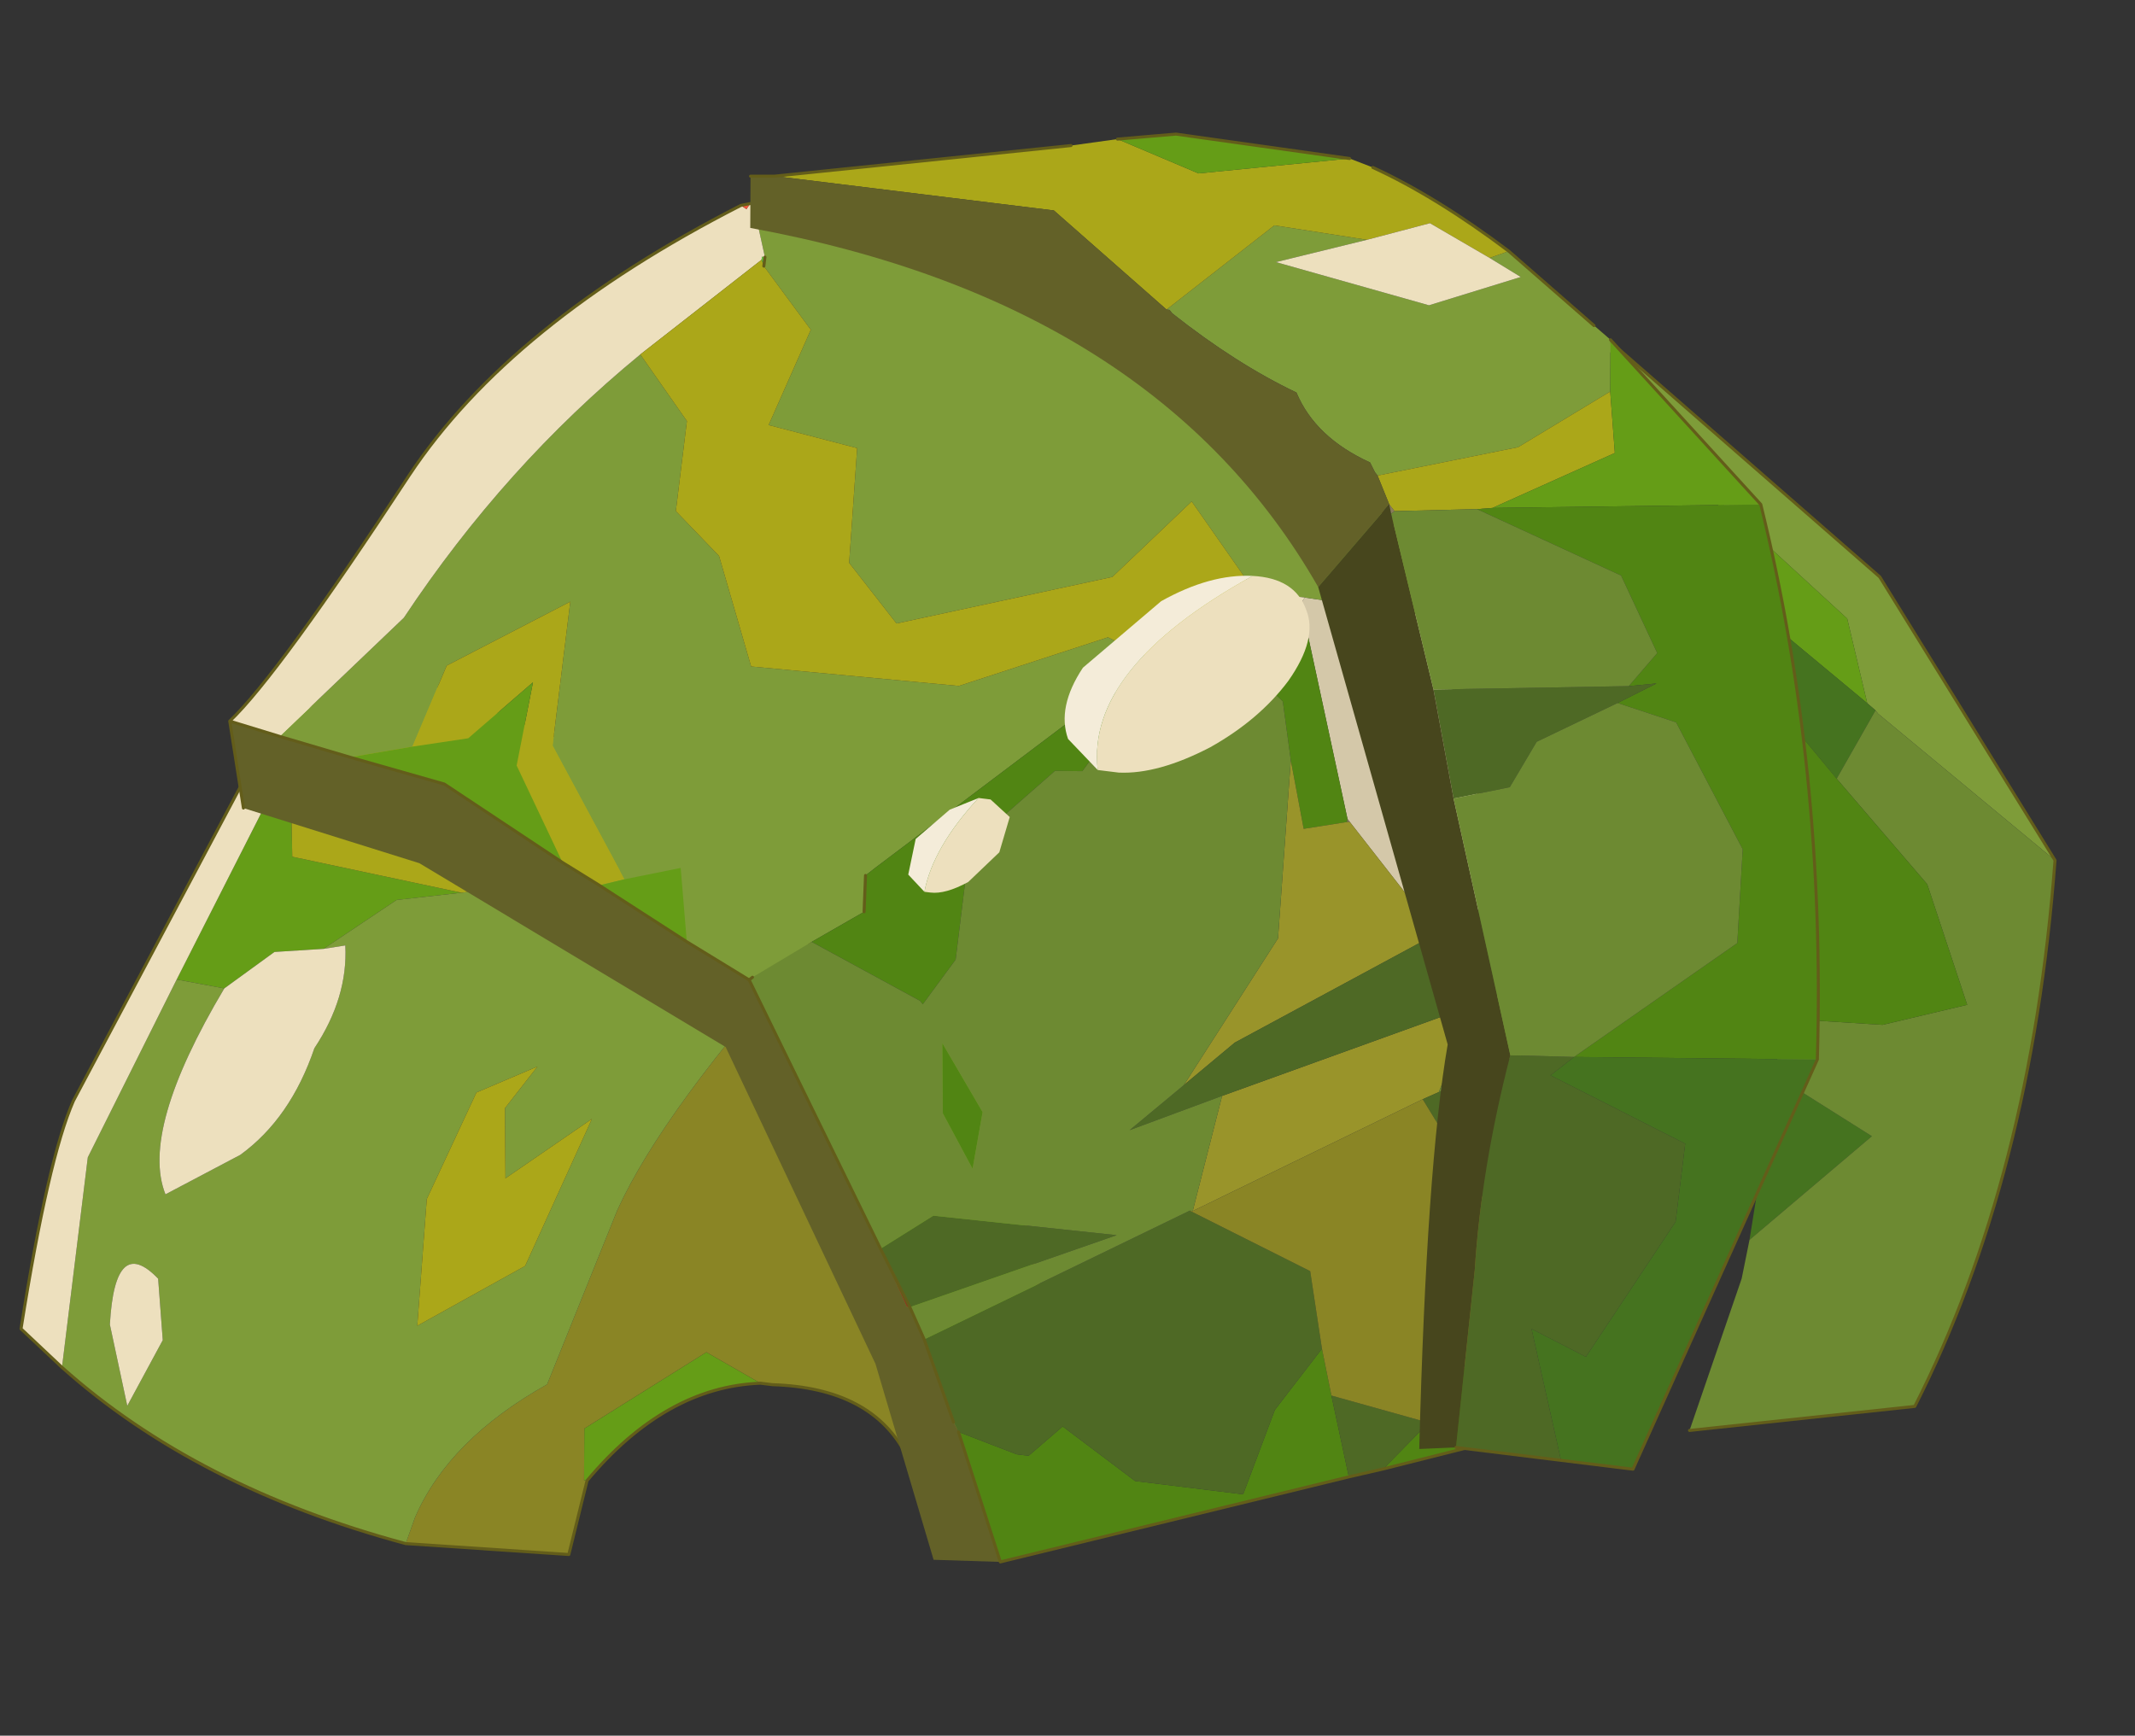 <?xml version="1.0"?>
<svg xmlns="http://www.w3.org/2000/svg" xmlns:xlink="http://www.w3.org/1999/xlink" width="35.3px" height="28.7px"><rect width="100%" height="100%" fill="#333333" stroke="none"/><g transform="matrix(1, 0, 0, 1, -470.8, -250.55)"><use xlink:href="#object-0" width="32.5" height="24.9" transform="matrix(0.992, 0.122, -0.122, 0.992, 473.85, 250.55)"/></g><defs><g transform="matrix(1, 0, 0, 1, 16.55, 17.65)" id="object-0"><use xlink:href="#object-1" width="32.5" height="24.9" transform="matrix(1, 0, 0, 1, -16.55, -17.65)"/></g><g transform="matrix(1, 0, 0, 1, 16.55, 17.65)" id="object-1"><path fill-rule="evenodd" fill="#7e9c39" stroke="none" d="M9.55 -12.6L9.4 -12.8Q7.95 -14.6 6.25 -15.8L12.45 -11.6L15.9 -7.3L12.7 -9.35L12.65 -9.4L12.5 -9.5L12 -10.85L9.55 -12.6"/><path fill-rule="evenodd" fill="#659d17" stroke="none" d="M9.55 -12.6L12 -10.85L12.5 -9.5L11.1 -10.4L9.55 -12.6"/><path fill-rule="evenodd" fill="#45731f" stroke="none" d="M12.5 -9.5L12.65 -9.4L12.15 -8.2L11.3 -9L11.25 -9.3L11.1 -10.4L12.5 -9.5M11.75 -3.2L13.45 -2.4L11.65 -0.45L11.75 -3.2"/><path fill-rule="evenodd" fill="#6d8a32" stroke="none" d="M12.65 -9.4L12.7 -9.35L15.9 -7.3Q16.15 -2.05 14.7 1.95L11.05 2.8L11.6 0.2L11.65 -0.45L13.45 -2.4L11.75 -3.2L11.75 -3.35L11.7 -4.15L13.4 -4.25L14.75 -4.75L13.85 -6.65L12.15 -8.2L12.65 -9.4"/><path fill-rule="evenodd" fill="#518513" stroke="none" d="M12.15 -8.2L13.85 -6.65L14.75 -4.75L13.4 -4.25L11.7 -4.15L11.3 -9L12.15 -8.2"/><path fill="none" stroke="#635d1a" stroke-width="0.05" stroke-linecap="round" stroke-linejoin="round" d="M15.9 -7.3L12.45 -11.6L6.25 -15.8M11.05 2.8L14.7 1.95Q16.15 -2.05 15.9 -7.3"/><path fill-rule="evenodd" fill="#659d17" stroke="none" d="M-0.7 4.1L-2.5 2.55L-3.1 1.35L-2.45 -0.75L-3.2 -2.75L-1.1 -1.6L0.6 3.25L-0.6 4.05L-0.7 4.1M-6.95 5.85L-7 5.85L-7.1 5L-5.25 3.5L-4.3 3.9Q-5.85 4.15 -6.95 5.85M-10.2 -3.55L-11.25 -3.3L-12.35 -2.35L-13.15 -2.2L-13.9 -1.5L-14.7 -1.55L-13.45 -5L-13.25 -5.2L-13.05 -3.8L-10.2 -3.55"/><path fill-rule="evenodd" fill="#8a8525" stroke="none" d="M-3.2 -2.75L-2.45 -0.75L-3.1 1.35L-2.5 2.55L-0.7 4.1L-1.75 4.8Q-2.45 3.75 -4.1 3.9L-4.3 3.9L-5.25 3.5L-7.1 5L-7 5.85L-6.95 5.85L-7.1 7.1L-9.8 7.25L-9.7 6.8Q-9.3 5.45 -7.8 4.35L-7 1.35Q-6.45 -0.4 -4.35 -3.4L-3.2 -2.75"/><path fill-rule="evenodd" fill="#7e9c39" stroke="none" d="M-4.35 -3.4Q-6.45 -0.4 -7 1.35L-7.8 4.35Q-9.3 5.45 -9.7 6.8L-9.8 7.25Q-13.35 6.75 -15.8 5.05L-15.8 1.55L-14.7 -1.55L-13.9 -1.5Q-15 1 -14.45 2L-13.3 1.2Q-12.55 0.5 -12.3 -0.7Q-11.85 -1.6 -12 -2.45L-12.35 -2.35L-11.25 -3.3L-10.2 -3.55L-6.05 -4.65L-5.75 -4.45L-4.35 -3.4M-10.15 1.55L-10.05 3.65L-8.4 2.45L-7.6 -0.1L-8.9 1.05L-9.05 -0.1L-8.6 -0.85L-9.55 -0.3L-10.15 1.55M-14.4 3.4Q-15.2 2.75 -15.1 4.25L-14.65 5.55L-14.2 4.4L-14.4 3.4"/><path fill-rule="evenodd" fill="#ede0be" stroke="none" d="M-15.8 5.05L-16.55 4.5Q-16.45 1.65 -16.15 0.65L-13.6 -6L-11.75 -7.1L-11.25 -6.95L-13.25 -5.2L-13.45 -5L-14.7 -1.55L-15.8 1.55L-15.8 5.05M-12.35 -2.35L-12 -2.45Q-11.85 -1.6 -12.3 -0.7Q-12.55 0.5 -13.3 1.2L-14.45 2Q-15 1 -13.9 -1.5L-13.15 -2.2L-12.35 -2.35M-14.4 3.4L-14.2 4.4L-14.65 5.55L-15.1 4.25Q-15.2 2.75 -14.4 3.4"/><path fill-rule="evenodd" fill="#aba719" stroke="none" d="M-11.25 -6.95L-11.2 -6.95L-7.9 -6L-6.05 -4.65L-10.2 -3.55L-13.05 -3.8L-13.25 -5.2L-11.25 -6.95M-10.15 1.55L-9.55 -0.3L-8.6 -0.85L-9.05 -0.1L-8.9 1.05L-7.6 -0.1L-8.4 2.45L-10.05 3.65L-10.15 1.55"/><path fill="none" stroke="#635d1a" stroke-width="0.05" stroke-linecap="round" stroke-linejoin="round" d="M-0.6 4.05L0.6 3.25L-1.1 -1.6L-3.2 -2.75L-4.35 -3.4L-5.75 -4.45M-9.8 7.25L-7.1 7.1L-6.95 5.85Q-5.85 4.15 -4.3 3.9L-4.1 3.9Q-2.45 3.75 -1.75 4.8L-0.7 4.1M-15.8 5.05L-16.55 4.5Q-16.45 1.65 -16.15 0.65L-13.6 -6L-11.75 -7.1L-11.25 -6.95L-11.2 -6.95L-7.9 -6L-6.05 -4.65M-15.8 5.05Q-13.35 6.75 -9.8 7.25"/><path fill-rule="evenodd" fill="#d4c8a9" stroke="none" d="M5.25 -10.05L5.3 -9.95L6.9 -5.6L5.9 -4.85L4.25 -6.5L4.2 -6.55L3 -10L3.05 -10.1L5.25 -10.05"/><path fill-rule="evenodd" fill="#7e9c39" stroke="none" d="M5.25 -10.05L3.05 -10.1L2.95 -10.1L1.7 -9.25L2.35 -9.95L1 -11.45L-0.15 -10.05L-3.6 -8.85L-4.5 -9.75L-4.6 -11.65L-6.1 -11.85L-5.6 -13.5L-6.5 -14.45L-6.5 -14.6L-6.8 -15.45Q-2.5 -16.45 4.6 -11.35L5.25 -10.05M-8.35 -12.75L-7.45 -11.75L-7.45 -10.25L-6.65 -9.6L-5.9 -7.85L-2.45 -7.95L-0.1 -9.05L1.45 -8.5L1.35 -8.15L0.5 -8.15L0.05 -8.15L-0.45 -7.7L-3.45 -4.8L-3.6 -4.65L-3.55 -4.05L-4.35 -3.45L-5.25 -2.75L-5.3 -2.7L-6.4 -3.2L-6.65 -4.4L-7.55 -4.1L-9 -6.15L-9 -8.55L-10.9 -7.25L-11.3 -5.85L-12.3 -5.55L-13.5 -5.75L-11.7 -7.95Q-10.35 -10.65 -8.35 -12.75"/><path fill-rule="evenodd" fill="#ede0be" stroke="none" d="M3.05 -10.1L3 -10L2.95 -10.1L3.05 -10.1M-6.55 -14.55L-8.35 -12.75Q-10.35 -10.65 -11.7 -7.95L-13.5 -5.75L-14.35 -5.9Q-13.65 -6.75 -11.9 -10.3Q-10.55 -13 -7 -15.4L-6.9 -15.35L-6.85 -15.45L-6.8 -15.45L-6.5 -14.6L-6.55 -14.6L-6.55 -14.55"/><path fill-rule="evenodd" fill="#518513" stroke="none" d="M3 -10L4.2 -6.55L4.2 -6.5L3.5 -6.3L3.15 -7.4L2.9 -8.35L1.7 -9.25L2.95 -10.1L3 -10M-3.6 -4.65L-3.45 -4.8L-0.45 -7.7L0.05 -8.15L0.5 -8.15L-0.25 -6.8L-0.7 -6.75L-1.95 -5.35L-1.95 -3.45L-2.4 -2.65L-2.45 -2.7L-4.35 -3.45L-3.55 -4.05L-3.6 -4.65M7.75 0.7L7.65 3.45L6.1 4.05L6.75 3.2L7.05 2.75L7.75 0.7M5.55 4.25L0 6.35L-0.95 4.3L0.05 4.55L0.25 4.55L0.75 4L2.05 4.75L3.85 4.75L4.2 3.3L4.85 2.2L5.1 2.95L5.55 4.25M-1.2 -1L-1.25 -0.05L-1.85 -0.9L-2 -2.05L-1.2 -1"/><path fill-rule="evenodd" fill="#897c5a" stroke="none" d="M4.2 -6.55L4.25 -6.5L4.2 -6.5L4.2 -6.55"/><path fill-rule="evenodd" fill="#99942a" stroke="none" d="M4.25 -6.5L5.9 -4.85L2.8 -2.65L2.05 -1.85L3.3 -4.45L3.15 -7.4L3.5 -6.3L4.2 -6.5L4.25 -6.5M2.45 0.2L2.7 -1.75L6.65 -3.75L6.25 -2.25L6 -2.1L2.45 0.2"/><path fill-rule="evenodd" fill="#4e6925" stroke="none" d="M5.9 -4.85L6.9 -5.6L7.25 -4.1L6.65 -3.75L2.7 -1.75L1.25 -1L2.05 -1.85L2.8 -2.65L5.9 -4.85M-2.6 1.45L-1.8 0.8L1.25 0.75L-2 2.35L-2.6 1.45M-1.7 2.85L2.4 0.2L4.5 0.95L4.85 2.2L4.2 3.3L3.85 4.75L2.05 4.75L0.75 4L0.25 4.55L0.05 4.55L-0.95 4.3L-1.05 4.15L-1.7 2.85M6.25 -2.25L7.45 -3L7.5 -3L7.75 0.1L6 -2.1L6.25 -2.25M6.1 4.05L5.55 4.25L5.1 2.95L6.75 3.2L6.1 4.05"/><path fill-rule="evenodd" fill="#aba719" stroke="none" d="M-6.5 -14.45L-5.6 -13.5L-6.1 -11.85L-4.6 -11.65L-4.5 -9.75L-3.6 -8.85L-0.15 -10.05L1 -11.45L2.35 -9.95L1.7 -9.25L1.45 -8.5L-0.1 -9.05L-2.45 -7.95L-5.9 -7.85L-6.65 -9.6L-7.45 -10.25L-7.45 -11.75L-8.35 -12.75L-6.55 -14.55L-6.5 -14.45M-11.3 -5.85L-10.9 -7.25L-9 -8.55L-9 -6.15L-7.55 -4.1L-7.95 -3.95L-8.6 -4.25L-9.55 -5.75L-9.45 -7.15L-10.4 -6.1L-11.3 -5.85"/><path fill-rule="evenodd" fill="#63ba3b" stroke="none" d="M-6.5 -14.45L-6.55 -14.55L-6.55 -14.6L-6.5 -14.6L-6.5 -14.45"/><path fill-rule="evenodd" fill="#6d8a32" stroke="none" d="M1.45 -8.5L1.7 -9.25L2.9 -8.35L3.15 -7.4L3.3 -4.45L2.05 -1.85L1.25 -1L2.7 -1.75L2.45 0.2L2.4 0.2L-1.7 2.85L-2 2.35L1.25 0.75L-1.8 0.8L-2.6 1.45L-5.3 -2.7L-5.25 -2.75L-4.35 -3.45L-2.45 -2.7L-2.4 -2.65L-1.95 -3.45L-1.95 -5.35L-0.7 -6.75L-0.25 -6.8L0.5 -8.15L1.35 -8.15L1.45 -8.5M6.65 -3.75L7.25 -4.1L6.9 -5.6L7.5 -3.05L7.45 -3L6.25 -2.25L6.65 -3.75M-1.2 -1L-2 -2.05L-1.85 -0.9L-1.25 -0.05L-1.2 -1"/><path fill-rule="evenodd" fill="#cf4a33" stroke="none" d="M-5.25 -2.75L-5.3 -2.7L-5.25 -2.75"/><path fill-rule="evenodd" fill="#636128" stroke="none" d="M-5.3 -2.7L-2.6 1.45L-2.05 2.35L-2 2.35L-1.7 2.85L-1.05 4.15L-0.95 4.3L0 6.35L-1.1 6.45L-2.45 3.35L-5.55 -1.55L-10.95 -3.95L-13.95 -4.5L-14.35 -5.9L-13.5 -5.75L-12.3 -5.55L-10.7 -5.3L-8.6 -4.25L-7.95 -3.95L-6.4 -3.2L-5.3 -2.7"/><path fill-rule="evenodd" fill="#8a8525" stroke="none" d="M2.4 0.2L2.45 0.2L6 -2.1L7.75 0.1L7.75 0.7L7.05 2.75L6.75 3.2L5.1 2.95L4.85 2.2L4.5 0.95L2.4 0.2"/><path fill-rule="evenodd" fill="#8c3223" stroke="none" d="M6.9 -5.6L6.9 -5.65L6.9 -5.6M-2 2.35L-2.05 2.35L-2.6 1.45L-2 2.35"/><path fill-rule="evenodd" fill="#7a6e50" stroke="none" d="M7.45 -3L7.5 -3.05L7.5 -3L7.45 -3M7.5 -3.05L7.5 -3L7.5 -3.05"/><path fill-rule="evenodd" fill="#f2573c" stroke="none" d="M-7 -15.4L-6.85 -15.45L-6.9 -15.35L-7 -15.4"/><path fill-rule="evenodd" fill="#659d17" stroke="none" d="M-8.6 -4.25L-10.7 -5.3L-12.3 -5.55L-11.3 -5.85L-10.4 -6.1L-9.45 -7.15L-9.55 -5.75L-8.6 -4.25M-7.55 -4.1L-6.65 -4.4L-6.4 -3.2L-7.95 -3.95L-7.55 -4.1"/><path fill="none" stroke="#635d1a" stroke-width="0.05" stroke-linecap="round" stroke-linejoin="round" d="M6.9 -5.6L5.3 -9.95M-5.3 -2.7L-2.6 1.45L-2 2.35L-1.7 2.85L-1.05 4.15M7.5 -3.05L6.9 -5.6M7.5 -3L7.75 0.1L7.75 0.7L7.65 3.45L6.1 4.05L5.55 4.25L0 6.35L-0.95 4.3M-13.95 -4.5L-14.35 -5.9Q-13.65 -6.75 -11.9 -10.3Q-10.55 -13 -7 -15.4L-6.85 -15.45L-6.8 -15.45Q-2.5 -16.45 4.6 -11.35L5.25 -10.05M7.5 -3L7.5 -3.05M-6.5 -14.45L-6.5 -14.6M-8.6 -4.25L-10.7 -5.3L-12.3 -5.55L-13.5 -5.75L-14.35 -5.9M-6.4 -3.2L-5.3 -2.7L-5.25 -2.75M-8.6 -4.25L-7.95 -3.95L-6.4 -3.2M-3.55 -4.05L-3.6 -4.65"/><path fill-rule="evenodd" fill="#7e9c39" stroke="none" d="M7.25 -15.15L7.55 -14.95L7.65 -14.1L6.25 -13L4 -12.25L3.95 -12.3L3.85 -12.45Q2.9 -12.75 2.5 -13.45Q1.45 -13.8 0.3 -14.5L0.25 -14.55L0.2 -14.55L1.8 -16.15L3.35 -16.1L1.9 -15.55L4.5 -15.15L5.95 -15.8L5.4 -16.05L5.7 -16.2L7.25 -15.15"/><path fill-rule="evenodd" fill="#aba719" stroke="none" d="M5.7 -16.2L5.4 -16.05L4.35 -16.5L3.35 -16.1L1.8 -16.15L0.2 -14.55L-1.85 -15.95L-6.5 -15.95L-1.7 -17.05L-0.95 -17.25L0.45 -16.85L2.9 -17.4L3.3 -17.3Q4.4 -16.95 5.7 -16.2M4 -12.25L6.25 -13L7.65 -14.1L7.85 -13.1L5.95 -11.95L5.7 -11.9L4.35 -11.7L4.25 -11.8L4 -12.25"/><path fill-rule="evenodd" fill="#ede0be" stroke="none" d="M5.4 -16.05L5.95 -15.8L4.5 -15.15L1.9 -15.55L3.35 -16.1L4.35 -16.5L5.4 -16.05"/><path fill-rule="evenodd" fill="#636128" stroke="none" d="M0.2 -14.55L0.25 -14.55L0.3 -14.5Q1.45 -13.8 2.5 -13.45Q2.9 -12.75 3.85 -12.45L3.95 -12.3L4 -12.25L4.25 -11.8L3.25 -10.3Q0 -14.65 -6.8 -15.05L-6.9 -15.9L-6.5 -15.95L-1.85 -15.95L0.2 -14.55"/><path fill-rule="evenodd" fill="#659d17" stroke="none" d="M7.65 -14.1L7.55 -14.95L10.35 -12.55L5.95 -11.95L7.85 -13.1L7.65 -14.1M-0.95 -17.25L0 -17.45L2.9 -17.4L0.45 -16.85L-0.95 -17.25"/><path fill-rule="evenodd" fill="#518513" stroke="none" d="M10.35 -12.55Q11.95 -8.35 12.4 -3.55L8.4 -3.1L10.85 -5.3L10.75 -6.85L9.4 -8.8L8.4 -9L9 -9.4L8.55 -9.3L8.95 -9.9L8.2 -11.1L5.7 -11.9L5.95 -11.95L10.35 -12.55"/><path fill-rule="evenodd" fill="#45731f" stroke="none" d="M12.4 -3.55L10.2 3.55L9 3.55L8.25 1.45L9.2 1.8L10.4 -0.6L10.4 -1.9L8.05 -2.75L8.4 -3.1L12.4 -3.55"/><path fill-rule="evenodd" fill="#4e6925" stroke="none" d="M9 3.55L7.25 3.55L7.2 0.6Q7.1 -1.1 7.35 -3L8.4 -3.1L8.05 -2.75L10.4 -1.9L10.4 -0.6L9.2 1.8L8.25 1.45L9 3.55M8.55 -9.3L9 -9.4L8.4 -9L7.15 -8.2L6.8 -7.4L5.9 -7.1L5.35 -8.85L8.55 -9.3"/><path fill-rule="evenodd" fill="#47461d" stroke="none" d="M7.25 3.55L6.65 3.65Q6.2 -1 6.3 -3.05L3.25 -10.3L4.25 -11.8L4.3 -11.65L5.35 -8.85L5.9 -7.1L7.35 -3Q7.1 -1.1 7.2 0.6L7.25 3.55"/><path fill-rule="evenodd" fill="#897c5a" stroke="none" d="M4.3 -11.65L4.25 -11.8L4.35 -11.7L4.3 -11.65"/><path fill-rule="evenodd" fill="#6d8a32" stroke="none" d="M4.3 -11.65L4.35 -11.7L5.7 -11.9L8.2 -11.1L8.95 -9.9L8.55 -9.3L5.35 -8.85L4.3 -11.65M8.4 -9L9.4 -8.8L10.75 -6.85L10.85 -5.3L8.4 -3.1L7.35 -3L5.9 -7.1L6.8 -7.4L7.15 -8.2L8.4 -9"/><path fill="none" stroke="#635d1a" stroke-width="0.05" stroke-linecap="round" stroke-linejoin="round" d="M7.25 -15.15L5.7 -16.2Q4.4 -16.95 3.3 -17.3M7.55 -14.95L10.35 -12.55Q11.95 -8.35 12.4 -3.55L10.2 3.55L9 3.55L7.25 3.55M-6.9 -15.9L-6.5 -15.95L-1.7 -17.05M-0.95 -17.25L0 -17.45L2.9 -17.4"/><path fill-rule="evenodd" fill="#ede0be" stroke="none" d="M2.15 -10.35Q2.85 -10.4 3.1 -9.9Q3.35 -9.45 2.95 -8.7Q2.55 -8 1.8 -7.45Q1 -6.9 0.35 -6.85L0 -6.85Q-0.4 -8.5 2.15 -10.35M-1.9 -6.15L-1.75 -6.15L-1.7 -6.15L-1.35 -5.9L-1.45 -5.3L-1.9 -4.75Q-2.25 -4.5 -2.5 -4.5L-2.6 -4.5Q-2.55 -5.25 -1.9 -6.15"/><path fill-rule="evenodd" fill="#f4ecd9" stroke="none" d="M0 -6.85L-0.55 -7.3Q-0.8 -7.8 -0.45 -8.5L0.7 -9.75Q1.45 -10.3 2.15 -10.35Q-0.4 -8.5 0 -6.85M-2.6 -4.5L-2.9 -4.75L-2.85 -5.35L-2.35 -5.9L-1.9 -6.15Q-2.55 -5.25 -2.6 -4.5"/></g></defs></svg>
